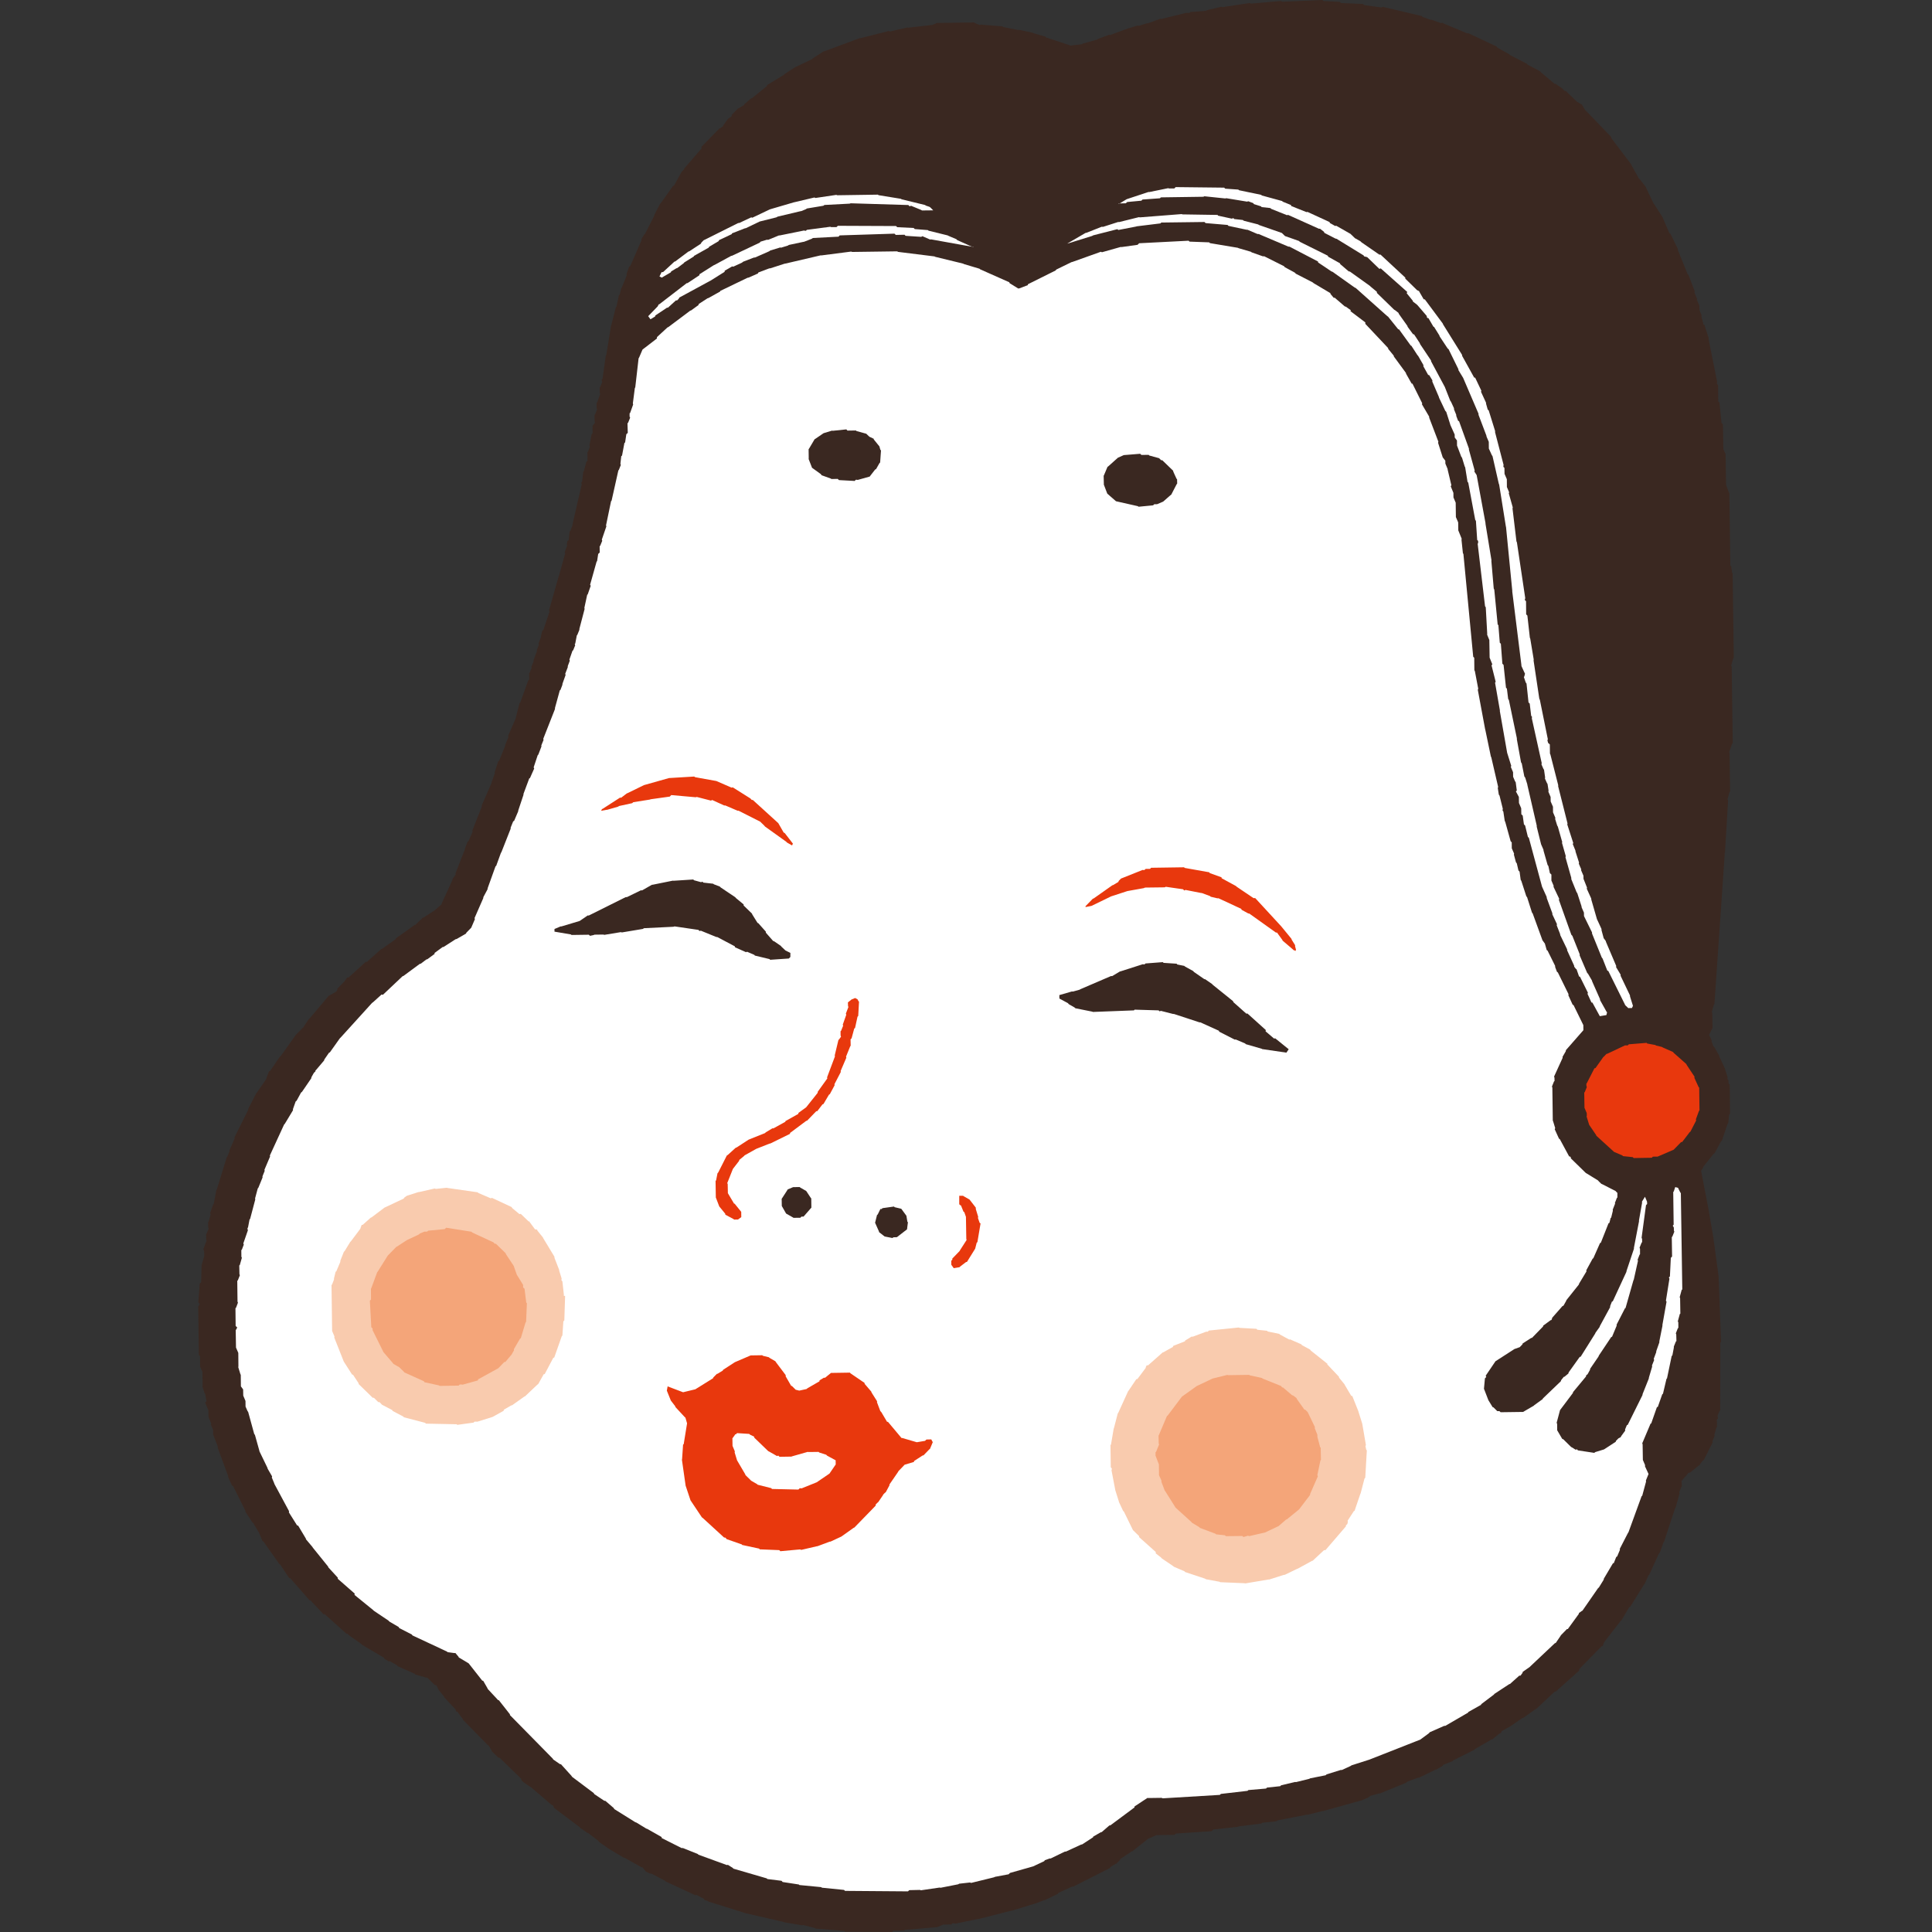 <?xml version="1.0" encoding="utf-8"?>
<!-- Generator: Adobe Illustrator 27.6.1, SVG Export Plug-In . SVG Version: 6.00 Build 0)  -->
<svg version="1.1" id="レイヤー_1" xmlns="http://www.w3.org/2000/svg" xmlns:xlink="http://www.w3.org/1999/xlink" x="0px"
	 y="0px" viewBox="0 0 32 32" style="enable-background:new 0 0 32 32;" xml:space="preserve">
<rect x="0" y="0" width="32" height="32" fill="#333333" stroke="none"/>
<style type="text/css">
	.st0{fill:#3A2821;}
	.st1{fill:#E8380D;}
	.st2{fill:#FFFFFF;}
	.st3{fill:#F9CBAE;}
	.st4{fill:#F4A579;}
</style>
<g>
	<path class="st0" d="M28.674,9.381l0.015,0.108l0.009,0.01l0.019,1.397l-0.01,0.008l-0.033,0.12l0.008,0.017l0.018,1.27
		l-0.01,0.004l-0.05,0.143l0.007,0.017l0.009,0.635l-0.009,0.008l-0.034,0.12l0.01,0.018l-0.052,0.865l-0.006,0.006l0.002,0.018
		l-0.171,2.488l-0.009,0.007l-0.034,0.12l0.007,0.018l0.005,0.253l-0.009,0.011l-0.049,0.099l0.011,0.019l0.032,0.072l-0.002,0.017
		l0.03,0.08l0.014,0.01l0.083,0.144l0.003,0.018l0.093,0.199l0.004,0.017l0.04,0.127l-0.003,0.018v0.013l0.018,0.018l0.001,0.054
		l0.019,0.019l0.005,0.48l-0.015,0.016l-0.015,0.144l-0.013,0.012l-0.093,0.279l-0.011,0.003L28.4,19.1l-0.015,0.009l-0.17,0.211
		l-0.005,0.018l-0.035,0.055l0.004,0.018l0.122,0.633l0.003,0.018l0.077,0.452l0.002,0.018l0.082,0.606l0.041,1.088l-0.012,0.012
		l-0.002,1.123L28.48,23.37l-0.033,0.083l0.007,0.019v0.022l-0.018,0.019l0.003,0.123l-0.01,0.007l-0.034,0.12L28.4,23.78
		l-0.037,0.092l0.005,0.018l-0.148,0.292l-0.017,0.009l-0.06,0.083l-0.011,0.003l-0.132,0.108l-0.012,0.009l0,0l-0.018-0.002
		l-0.12,0.14l0.004,0.019l0.002,0.073l-0.01,0.007l-0.033,0.084l0.007,0.018l-0.066,0.236l-0.01,0.014l-0.182,0.553l-0.01,0.012
		l-0.061,0.171l-0.011,0.005l-0.164,0.36l-0.012,0.007l-0.06,0.139l-0.011,0.011l-0.232,0.373l-0.015,0.004l-0.127,0.216
		l-0.015,0.012l-0.276,0.356l-0.006,0.017l-0.018,0.047l-0.017,0.001l-0.371,0.38l0.001,0.023l-0.38,0.34l-0.006,0.009l0,0
		l-0.018-0.003l-0.308,0.289l-0.014,0.005l-0.208,0.149l-0.005-0.006L25.007,28.6l-0.011,0.004l-0.125,0.07l-0.001,0.015
		l-0.023,0.022l-0.013,0.003l-0.11,0.09l-0.016,0.005l-0.281,0.162l-0.006,0.01l-0.354,0.177l-0.008,0.012L23.9,29.233l-0.001,0.012
		l-0.11,0.065l-0.017,0.003l-0.27,0.132l-0.018-0.001l-0.181,0.069l-0.017,0.017l-0.433,0.176l-0.017,0L22.7,29.744l-0.047,0.033
		l-0.017,0.007l-0.09,0.038l-0.018,0.004l-0.615,0.171l-0.017,0.002l-0.235,0.058h-0.018l-0.486,0.095l-0.014,0.014l-0.238,0.024
		l-0.012,0.013L20.52,30.25l-0.018,0.008l-0.405,0.044l-0.028,0.028l-0.592,0.039l-0.022,0.022l-0.3,0.004l-0.151,0.066l-0.007,0.01
		l-0.242,0.193h-0.01l-0.193,0.13l-0.002,0.013l-0.059,0.061l-0.013,0.003l-0.087,0.053l-0.004,0.015l-0.612,0.31l-0.018-0.001
		l-0.227,0.104l-0.007,0.015l-0.217,0.105l-0.017,0.003l-0.145,0.055l-0.018,0.004l-0.36,0.111l-0.019,0.002l-0.524,0.134
		l-0.018,0.002l-0.379,0.078l-0.02-0.005l-0.031,0l-0.017,0.019l-0.135,0.002l-0.097,0.042l-0.515,0.044H14.99l-0.013,0.014
		l-0.181,0.002L14.776,32l-0.782-0.005l-0.008-0.013l-0.483-0.039l-0.003-0.008l-0.197-0.051l-0.018,0.005l-0.291-0.049
		l-0.017-0.007l-0.639-0.147l-0.017-0.007l-0.584-0.182l-0.01-0.01l-0.063-0.02l-0.003-0.015l-0.125-0.067l-0.018,0.006
		l-0.493-0.228l-0.007-0.01l-0.23-0.121l-0.018,0.001l-0.073-0.033l-0.002-0.005l-0.052-0.065l-0.02-0.003l-0.274-0.155
		l-0.017-0.002l-0.257-0.154l-0.015-0.012l-0.131-0.09l-0.014-0.017L9.89,30.473l-0.018-0.012l-0.128-0.099l-0.017-0.005
		L9.615,30.28l-0.013-0.016l-0.428-0.322L9.17,29.924l-0.015-0.027l-0.015,0.001l-0.01-0.009l-0.34-0.291l-0.018-0.009l-0.109-0.076
		l-0.015-0.017l-0.013-0.012v-0.02l-0.362-0.352h-0.02l-0.105-0.103l-0.004-0.013l-0.052-0.087l-0.012-0.004l-0.41-0.418
		l-0.004-0.012l-0.09-0.124l-0.014-0.001l-0.013-0.013v-0.02l-0.194-0.207l-0.002-0.012l-0.09-0.111l-0.005-0.015l-0.033-0.062
		H7.201l-0.123-0.122l-0.018-0.001l-0.183-0.052l-0.005-0.011l-0.286-0.126l-0.01-0.016l-0.122-0.07l-0.005,0.01l-0.083-0.047
		l-0.005-0.017l-0.362-0.213l-0.015-0.017L5.78,27.085l-0.015-0.016l-0.009-0.01L5.739,27.06l-0.363-0.326l-0.018,0.005l0,0
		l-0.007-0.01l-0.213-0.226l-0.019,0.002l0,0v-0.009l-0.313-0.357l-0.016-0.001l-0.151-0.228l-0.014-0.007l-0.263-0.373
		l-0.014-0.004l-0.062-0.15l-0.011-0.013l-0.082-0.141L4.183,25.22l-0.118-0.181l-0.001-0.017l-0.204-0.409l-0.016-0.005
		l-0.066-0.145v-0.017l-0.173-0.47l0.002-0.018l-0.077-0.198v-0.018v-0.057l-0.037-0.088l0.006-0.017l-0.045-0.11l-0.002-0.111
		l-0.054-0.128l0.022-0.022L3.399,23.09l-0.012-0.018l-0.034-0.108l0.003-0.019l-0.003-0.222l-0.038-0.086l-0.002-0.176
		l-0.019-0.018L3.283,21.64l0.009-0.012l0.015-0.032l-0.022-0.023l0.023-0.313l0.016-0.014l0.008-0.01l0.007-0.28l0.044-0.152
		l-0.002-0.085l-0.014-0.026l0.055-0.145l-0.007-0.017l-0.001-0.091l0.008-0.008l0.034-0.083l-0.008-0.018l-0.001-0.091l0.009-0.007
		l0.034-0.12L3.48,20.095l0.051-0.146l0.01-0.01l0.042-0.227l0.009-0.013l0.164-0.533l0.01-0.008l0.033-0.084v-0.017l0.088-0.201
		l-0.003-0.018l0.228-0.457l0.001-0.018l0.132-0.256l0.014-0.015l0.153-0.223l0.003-0.018l0.042-0.109l0.016-0.002l0.161-0.236
		l0.017-0.014l0.251-0.352l0.015-0.014l0.113-0.115L5.04,16.99l0.074-0.11l0.017-0.014l0.313-0.372l0.009-0.003l0.122-0.071
		l0.003-0.014l0.008-0.009v-0.019l0.12-0.124l0.012-0.018l0.033-0.046l0.003,0l0.019,0.001l0.285-0.26h0.001l0.018,0.001
		l0.238-0.213l0.013-0.003l0.231-0.164l-0.005-0.008l0.313-0.223l0.012-0.001L7,15.202l0.015-0.004l0.194-0.126l0.003-0.005
		l0.101-0.087l0.004-0.019l0.176-0.383l0.001-0.018l0.053-0.073l-0.004-0.018L7.7,14.068l0.003-0.018l0.043-0.11l0.013-0.006
		l0.069-0.158l-0.005-0.018l0.158-0.4l-0.002-0.018l0.161-0.366l0.003-0.019l0.052-0.145l-0.002-0.018l0.059-0.182l0.015-0.009
		l0.1-0.247l0.001-0.018l0.054-0.128l-0.007-0.018l0.127-0.292l0.003-0.018l0.061-0.237l0.01-0.003l0.132-0.367l0.017-0.017
		L8.764,11.15l0.009-0.008l0.034-0.085L8.8,11.051l0.04-0.101l-0.002-0.018l0.055-0.146l-0.001-0.019l0.035-0.091L8.92,10.658
		l0.041-0.109v-0.018l0.023-0.091l0.015-0.002l0.103-0.309l-0.009-0.018l0.16-0.564l0.006-0.013l0.103-0.37L9.352,9.147l0.042-0.11
		L9.388,9.019l0.009-0.054l0.017-0.014L9.42,8.944l0.015-0.142l0.012-0.009L9.48,8.71l0.001-0.018l0.155-0.674L9.627,7.999V7.995
		L9.641,7.98L9.66,7.818l0.01-0.013L9.712,7.65l0.019-0.019L9.73,7.49l0.009-0.008l0.032-0.084L9.763,7.381l0.036-0.188l0.016-0.016
		L9.814,7.054l0.008-0.009l0.034-0.046L9.849,6.981L9.847,6.872l0.009-0.007L9.89,6.78L9.882,6.763V6.672L9.89,6.668l0.051-0.142
		L9.934,6.508l-0.001-0.09l0.008-0.008l0.034-0.083L9.968,6.308L9.967,6.285L9.98,6.272l0.054-0.382l0.008-0.009l0.078-0.482
		l0.005-0.013L10.2,5.089l0.012-0.013l0.039-0.187l0.013-0.01l0.024-0.099l0.01-0.015l0.083-0.204l-0.005-0.018l0.045-0.128
		l0.017-0.005l0.188-0.432V3.958l0.043-0.073l0.015-0.012l0.152-0.299l0.003-0.017l0.095-0.183l0.015-0.015l0.198-0.278l0.017-0.007
		l0.127-0.23l0.015-0.014l0.026-0.027V2.787l0.009-0.005l0.281-0.325l-0.005-0.018V2.434l0.3-0.308l0.015-0.003l0.044-0.033
		l0.006-0.018l0.08-0.11l0.011-0.003l0.046-0.034L12.12,1.906V1.902l0.103-0.106l0.014-0.004l0.087-0.052l0.003-0.012l0.113-0.099
		l0.013-0.001l0.25-0.203l0.002-0.016l0.28-0.17l0.008-0.011l0.181-0.118l0.017-0.007l0.26-0.123l0.01-0.012l0.181-0.118
		l0.016-0.002l0.578-0.215l0.017-0.001l0.47-0.119l0.018,0.009l0.289-0.067l0.019,0.003l0.394-0.045L15.52,0.38l0.617-0.008
		l0.007,0.009l0.083,0.033l0.02-0.006l0.363,0.029l0.003,0.01l0.251,0.05l0.018-0.002L17.1,0.541l0.015,0.008l0.203,0.059
		l0.005,0.011l0.414,0.137l0.017-0.004l0.164-0.019l0.017-0.011l0.236-0.066l0.017-0.012l0.181-0.067l0.019,0.003l0.306-0.113
		l0.018-0.004l0.127-0.039l0.017,0.002h0.019l0.017-0.008l0.109-0.033l0.017,0l0.199-0.074l0.018,0.003l0.416-0.102l0.018,0.002
		l0.032,0l0.014-0.015l0.262-0.02l0.018-0.012l0.235-0.055l0.019,0.006l0.451-0.068L20.72,0.06l0.499-0.044l0.015,0.013L21.902,0
		l0.018,0.017l0.271,0.014l0.02,0.019l0.366,0.016l0.018,0.018l0.286,0.04l0.019-0.011l0.655,0.154l0.003,0.012l0.144,0.051
		l0.006-0.004l0.157,0.056l0.017-0.005l0.42,0.176l0.018-0.003l0.474,0.223l0.005,0.015l0.198,0.11l0.013,0.014l0.279,0.143
		l0.013,0.016l0.206,0.109l0.013,0.016l0.227,0.192l0.017,0l0.11,0.076l0.015,0.017l0.027,0.026h0.018l0.18,0.174l0.017,0.011
		l0.074,0.045l0.004,0.01l0.052,0.087l0.009,0.003l0.415,0.431l0.001,0.018l0.332,0.438l0.003,0.011l0.126,0.227l0.013,0.007
		l0.099,0.129l0.005,0.014l0.126,0.264l0.008,0.006l0.14,0.219l0.005,0.015l0.108,0.25l0.014,0.002l0.123,0.252L27.79,4.14
		l0.161,0.397l0.016,0.017l0.103,0.272l-0.005,0.018l0.044,0.108L28.107,4.97l0.04,0.092l0.002,0.074l0.035,0.087L28.18,5.242
		l0.036,0.134l0.016,0.01l0.07,0.216L28.3,5.621l0.141,0.705l-0.004,0.018v0.014l0.02,0.019l0.003,0.272l0.02,0.02l0.033,0.336
		l0.024,0.023l0.007,0.408l0.037,0.087l0.008,0.507l0.006,0.018l0.049,0.127v0.019l0.016,1.174L28.674,9.381z"/>
	<path class="st0" d="M28.102,19.057l-0.025,0.007l0.002-0.014l0.051-0.088l0.012-0.004l0.104-0.143l0.089-0.223l-0.004-0.017
		l0.014-0.11l0.011-0.018l0.03-0.074l-0.005-0.362L28.371,18l-0.056-0.138l0.012-0.005l-0.047-0.116l0.003-0.018l-0.088-0.153
		l-0.006,0.004l-0.08-0.138l-0.016-0.013l-0.115-0.111l-0.014-0.005l-0.22-0.137l-0.017-0.011l-0.255-0.086l-0.018,0.001h-0.032
		L27.4,17.054l-0.443,0.006l-0.016,0.015l-0.162,0.022l-0.016,0.011l-0.271,0.134l-0.014,0.015l-0.009,0.01h-0.014l-0.007,0.009
		l-0.136,0.124l-0.002,0.005l-0.087,0.114l-0.007,0.015l-0.162,0.346l0.001,0.032l-0.018,0.018l0.002,0.055l-0.019,0.018
		l0.007,0.459l0.009,0.006l0.05,0.211l0.007,0.012l0.152,0.276l0.016,0.014l0.071,0.093l0.002,0.009h0.015l0.14,0.136l0.292,0.148
		l0.044-0.001l0.017,0.018l0.072-0.001l0.018,0.018l0.55-0.008l0.012-0.009l0.223-0.064l0.012-0.013l0.24-0.132l0.014-0.016
		l0.103-0.083l-0.109,0.177l-0.015,0.233l0.009,0.018l0.089,0.434l0.01,0.018l0.055,0.289l-0.005,0.019l0.001,0.032l0.012,0.012
		l0.058,0.608v0.018l0.051,1.015l-0.008,0.019l0.018,1.396l-0.008,0.008l-0.034,0.083l0.008,0.018l0.001,0.109l-0.009,0.003
		l-0.094,0.271l-0.135,0.201l-0.018,0.005l-0.298,0.289l0.003,0.018l-0.057,0.164v0.018l-0.047,0.219l-0.008,0.015l-0.078,0.258
		l-0.01,0.007l-0.034,0.083l0.002,0.018l-0.026,0.11L27.4,25.268l-0.08,0.223l-0.007-0.007l-0.078,0.218l-0.011,0.002l-0.067,0.126
		l0.003,0.019l-0.121,0.201l-0.004,0.018l-0.043,0.109l-0.015,0.007l-0.311,0.469l-0.005,0.019l-0.076,0.11l-0.016,0.014
		l-0.009,0.01v0.015l-0.268,0.31v0.023l-0.516,0.511l-0.01,0.018l-0.024,0.036l-0.013,0.003l-0.124,0.09l-0.001,0.017l-0.242,0.204
		l-0.009,0.002l-0.268,0.201l-0.002,0.008l-0.11,0.084l-0.015,0.001l-0.42,0.278l-0.012,0.003l-0.16,0.09l-0.002,0.014l-0.058,0.06
		l-0.014,0.002l-0.155,0.06l-0.204,0.127l-0.019,0.001l-0.36,0.169l-0.017,0.004l-0.154,0.067l-0.008,0.012l-0.035,0.027
		l-0.018,0.002l-0.289,0.132l-0.018,0.003l-0.182,0.069l-0.017,0.014l-0.233,0.066l-0.02,0.011l-0.27,0.09L22.27,29.63l-0.398,0.105
		l-0.017,0.014l-0.131,0.049l-0.683,0.137l-0.019,0.003l-0.009,0.01l-0.225,0.024l-0.02,0.01l-0.542,0.078l-0.018-0.003
		l-0.381,0.046l-0.018-0.005h-0.014l-0.011,0.012l-0.736,0.044l-0.017,0.011l-0.178,0.083l-0.103,0.092l-0.004,0.019l-0.009,0.017
		l-0.012,0.003l-0.311,0.22L18.402,30.6l-0.27,0.181l-0.017,0.005l-0.164,0.106l-0.015,0.007l-0.271,0.131l-0.019,0.004
		l-0.323,0.141l-0.02,0.012l-0.341,0.128l-0.019-0.007l-0.216,0.1l-0.017,0.004l-0.597,0.154h-0.017l-0.38,0.078l-0.017-0.002
		l-0.507,0.065l-0.02-0.005l-0.578,0.051l-0.02-0.005l-0.623-0.015l-0.012-0.011h-0.019l-0.434-0.034l-0.017-0.01l-0.53-0.095
		l-0.013-0.007l-0.204-0.043l-0.017-0.007l-0.367-0.097l-0.008-0.007l-0.047-0.034l-0.018,0l-0.546-0.181l-0.005-0.012l-0.159-0.067
		l-0.017,0.003l-0.402-0.2l-0.01-0.018l-0.374-0.204l-0.018-0.004l-0.073-0.041l-0.017-0.017l-0.33-0.18l-0.01-0.015l-0.228-0.172
		l-0.019-0.003l-0.476-0.343L9.571,29.92l-0.034-0.045l-0.018-0.008l-0.294-0.224l-0.017,0.001H9.203l-0.161-0.156l-0.018-0.012
		L8.97,29.431L8.962,29.42l-0.015-0.028H8.932l-0.006-0.008l-0.453-0.409l-0.008-0.003l0,0l0.002-0.018l-0.518-0.533v-0.019
		L7.8,28.24v-0.015l-0.156-0.152l-0.003-0.014L7.515,27.88l-0.015-0.001l-0.032-0.032v-0.018L7.232,27.6l-0.376-0.149l-0.007-0.017
		L6.58,27.284l-0.017-0.003l-0.22-0.112l-0.015-0.018l-0.317-0.199l-0.034-0.056l-0.018-0.008L5.849,26.81l-0.015-0.015
		l-0.009-0.009l-0.014,0.001l-0.009-0.01l-0.368-0.312v-0.023l-0.34-0.33l-0.003-0.014l-0.167-0.21l0.002-0.005l-0.164-0.206
		l-0.002-0.01l-0.147-0.204l-0.005-0.012l-0.106-0.164l-0.004-0.016l-0.108-0.193l-0.016-0.004l-0.082-0.127l0.001-0.019
		l-0.28-0.523l0.003-0.018l-0.083-0.198l-0.002-0.018l-0.056-0.145l0.005-0.017l-0.057-0.094l-0.138-0.502l0.003-0.018l-0.084-0.416
		L3.61,22.96v-0.013l-0.019-0.018L3.588,22.76l-0.005-0.017l-0.054-0.181l0.003-0.018l-0.017-1.197l0.009-0.004l0.05-0.197
		l-0.01-0.018L3.7,20.22l0.007-0.01l0.092-0.391l0.012-0.01l0.024-0.099l0.011-0.016l0.114-0.385l0.007-0.012l0.043-0.151
		l0.01-0.011l0.021-0.062l0.016-0.008l0.032-0.047l-0.005-0.017l0.191-0.421l0.01-0.012l0.05-0.079l0.001-0.018l0.071-0.11
		l-0.003-0.018l0.076-0.146l0.017-0.014l0.117-0.17l0.002-0.019l0.122-0.201v-0.018l0,0l0.008-0.008l0.171-0.212l0.005-0.018
		l0.157-0.202l-0.003-0.018v-0.005l0.12-0.124l0.011-0.018l0.076-0.11l0.016-0.006l0.227-0.251L5.52,16.783v-0.004l0.159-0.143
		l0.013-0.003l0.044-0.034l0.008-0.018l0.051-0.064l0.015-0.001l0.44-0.414l0.015-0.003l0.204-0.163l0.011-0.003l0.178-0.128
		l0.002-0.012l0.129-0.116l0.015-0.005l0.2-0.143l0.017-0.003l0.201-0.145l0.015-0.003l0.123-0.09l0.003-0.013l0.135-0.14
		l0.181-0.359v-0.019l0.089-0.2v-0.019l0.052-0.091v-0.018l0.073-0.164l-0.005-0.018l0.122-0.311v-0.018l0.072-0.127l0.002-0.019
		l0.148-0.419l0.012-0.013l0.152-0.353L8.389,12.97l0.058-0.164l-0.003-0.02l0.176-0.419V12.35l0.11-0.306l0.062-0.186l0.027-0.091
		l0.016-0.009l0.032-0.047l-0.007-0.018l0,0l0.085-0.302l0.041-0.135l0.155-0.474l-0.003-0.018l0,0l0.01-0.01l0.025-0.136
		l0.009-0.012l0.093-0.28l0.011-0.015l0.069-0.241l-0.001-0.018l0.08-0.297l0.017-0.017L9.45,9.617l0.008-0.004l0.051-0.088
		l0.002-0.018l0.153-0.583V8.907l0.083-0.335l0.012-0.013l0.028-0.146l0.066-0.29l0.027-0.145L9.889,7.88l0.034-0.084l-0.01-0.018
		l0.034-0.182l0.094-0.382l-0.001-0.018l0.186-1.037l0.003-0.007l0.033-0.084L10.254,6.05l-0.002-0.108l0.008-0.008l0.034-0.083
		l-0.008-0.019l-0.001-0.09l0.009-0.012l0.05-0.134l-0.007-0.018l-0.001-0.109l0.009-0.007l0.033-0.083l-0.007-0.018L10.37,5.322
		l0.01-0.007l0.032-0.083V5.213l0.026-0.109l0.011-0.013l0.181-0.553l0.012-0.013l0.117-0.225l0.003-0.017l0.124-0.275l-0.005-0.018
		l0.294-0.53l0.014-0.014l0.281-0.389V3.039l0.042-0.073l0.016-0.006l0.162-0.214l0.017-0.007l0.207-0.231L11.91,2.489V2.485
		l0.233-0.218v-0.02l0.181-0.163l-0.002-0.018V2.063l0.149-0.135l0.016,0l0.099-0.101L12.6,1.824l0.23-0.165l0.002-0.013
		l0.041-0.041l0.013-0.003l0.196-0.109l0.001-0.017l0.237-0.167l0.015-0.007l0.45-0.226l0.019,0.001l0.271-0.106l0.018-0.016
		l0.08-0.048l0.051-0.001l0.122-0.056l0.018,0.005l0.488-0.125l0.018,0.01l0.289-0.068l0.02,0.004l0.507-0.05l0.018,0.01
		l0.334-0.023l0.012,0.012l0.311,0.015l0.016,0.016l0.201,0.015l0.019,0.02l0.325,0.05l0.017,0.01l0.419,0.127l0.003,0.013
		l0.125,0.068l0.019,0.002l0.2,0.051l0.018-0.009l0.182-0.002l0.018-0.006l0.317-0.088l0.116-0.07l0.018-0.005l0.577-0.191
		l0.018,0.003l0.398-0.102l0.019,0.002l0.415-0.098l0.019,0.007l0.181-0.022l0.018-0.009l0.217-0.043l0.017-0.014l0.073-0.031
		l0.018,0.006l0.489-0.074l0.018,0.006l0.383-0.026l0.021,0.02l0.172-0.002l0.017-0.019l0.554-0.007l0.021,0.02l0.411,0.032
		l0.01,0.006l0.103,0.025l0.023,0.022l0.337,0.029l0.012,0.008l0.534,0.13l0.012,0.009l0.188,0.039l0.005,0.012l0.142,0.051
		l0.017-0.007l0.293,0.129l0.017,0l0.111,0.043l0.012,0.013l0.079,0.049l0.018-0.002l0.475,0.236l0.013,0.017l0.316,0.16
		l0.003,0.017l0.143,0.099l0.018,0.004l0.22,0.148l0.006,0.016l0.177,0.108l0.012,0.016l0.191,0.167l0.002,0.012l0.053,0.064
		l0.018-0.001h0.005l0.109,0.125h0.019l0.291,0.322l0.003,0.009l0.293,0.351l0.003,0.008l0.108,0.177l0.013,0.003l0.153,0.249
		l0.015,0.003l0.083,0.144l-0.002,0.018l0.129,0.229L27.22,3.54l0.125,0.225l0.004,0.018l0.066,0.155l0.015,0.007l0.161,0.324
		l-0.005,0.018l0.057,0.15l0.037,0.051l0.115,0.286L27.8,4.793l0.125,0.379l0.012,0.019l0.035,0.108l-0.004,0.018v0.04l0.038,0.086
		l-0.005,0.018l0.063,0.162v0.019v0.039l0.036,0.088l0.004,0.13l0.036,0.087l0.002,0.131l0.036,0.085l-0.002,0.019l0.02,0.144
		l0.011,0.018l0.034,0.109L28.236,6.51l0.021,0.3l0.021,0.019l0.024,0.363l0.017,0.017l0.031,0.53l0.013,0.013l0.032,0.64
		l0.009,0.008l0.076,1.71l-0.022,2.141l-0.012,0.012l-0.035,0.649l0.011,0.017l-0.033,0.618l-0.007,0.005l-0.076,0.921l0.002,0.018
		l-0.14,1.78l0.007,0.017l0.004,0.292l-0.007,0.011l-0.051,0.133l0.008,0.018l0.004,0.291l-0.009,0.008l-0.034,0.083l0.008,0.017
		v0.059l0.037,0.087l0.002,0.068l0.261,0.532l0.001,0.025l0.017,0.018l0.002,0.072l0.018,0.018l0.006,0.368l-0.009,0.01
		l-0.027,0.135l-0.008,0.004l-0.078,0.218l-0.169,0.254l-0.018,0.014L28.102,19.057z"/>
	<path class="st0" d="M28.086,19.05v0.005l-0.123,0.126l-0.29,0.157l-0.245,0.06l-0.018-0.004l-0.472,0.007l-0.013-0.009
		l-0.187-0.039l-0.013-0.014l-0.242-0.125l-0.014-0.015l-0.119-0.116h-0.015l-0.004-0.009l-0.106-0.146l-0.008-0.016l-0.132-0.241
		l-0.061-0.264l0.002-0.019l-0.005-0.381l0.008-0.009l0.041-0.173l0.011-0.012l0.177-0.353l0.018-0.008l0.066-0.093l0.02,0
		l0.132-0.119l0.015-0.007l0.272-0.133l0.047-0.001l0.017-0.019l0.091-0.001l0.019-0.018l0.44-0.006l0.009,0.009l0.136,0.026
		l0.012,0.009l0.174,0.061l0.271,0.171l0.014,0.016l0.115,0.112l0.004,0.014l0.089,0.156l0.016,0.005l0.049,0.108l-0.001,0.018
		l0.038,0.09l-0.005,0.019l0.063,0.162v0.019l0.005,0.345l-0.009,0.002l-0.05,0.143l0.007,0.018l0.001,0.054l-0.01,0.014
		l-0.107,0.241l-0.015,0.013l-0.024,0.023l-0.011,0.019l-0.085,0.109L28.086,19.05z"/>
	<path class="st1" d="M28.064,17.852l0.071,0.155l0.009,0.007l0.005,0.38l-0.008,0.004l-0.052,0.142l0.005,0.018l-0.094,0.183
		l-0.017,0.015l-0.004,0.005l-0.012,0.017l-0.106,0.138h-0.016l-0.124,0.127l-0.265,0.114l-0.08,0.001l-0.017,0.018l-0.3,0.005
		l-0.015-0.015l-0.164-0.017l-0.006-0.01l-0.14-0.06l-0.293-0.267l-0.004-0.012l-0.115-0.169l-0.043-0.138l0.004-0.018l-0.002-0.04
		l-0.037-0.087l-0.004-0.252l0.009-0.008l0.034-0.083l-0.007-0.018l-0.001-0.037l0.009-0.012l0.125-0.244l0.017-0.003l0.128-0.181
		l0.015-0.013l0.039-0.041l0.015-0.003l0.292-0.138l0.046,0l0.017-0.018l0.295-0.024l0.01,0.011l0.136,0.025l0.009,0.008l0.1,0.024
		l0.016,0.01l0.166,0.073l0.013,0.016l0.208,0.184l0.005,0.013l0.131,0.197L28.064,17.852z"/>
	<path class="st2" d="M27.8,19.689l0.031,0.062l0.009,0.01l0.024,1.596l-0.01,0.007l-0.033,0.121l0.007,0.018l0.004,0.254
		l-0.009,0.007l-0.033,0.121l0.008,0.018l0.001,0.091L27.79,22l-0.033,0.084l0.007,0.018l0.003,0.11l-0.009,0.007l-0.034,0.084
		v0.019L27.7,22.448l-0.012,0.013l-0.077,0.369l-0.009,0.009l-0.058,0.246l-0.012,0.009l-0.074,0.21l-0.014,0.002l-0.095,0.271
		l-0.01,0.002l-0.138,0.326l0.006,0.019l0.004,0.257l0.037,0.087l-0.002,0.018l0.059,0.128l-0.044,0.108l0.003,0.017l-0.064,0.237
		l-0.009,0.003l-0.218,0.599l-0.009,0.013l-0.135,0.262l0.002,0.018l-0.046,0.109l-0.015,0.008l-0.041,0.103l-0.013,0.001
		l-0.151,0.255l-0.003,0.018l-0.079,0.128l-0.015,0.013l-0.258,0.372l-0.01,0.004l-0.047,0.034l-0.004,0.017l-0.181,0.249h-0.014
		l-0.099,0.101l-0.011,0.018l-0.075,0.11l-0.017,0.007l-0.422,0.398l-0.007,0.004l-0.102,0.071l-0.003,0.017l-0.034,0.046l-0.02,0
		l-0.154,0.138l-0.011,0.002l-0.25,0.164l-0.002,0.007l-0.213,0.161l-0.003,0.011l-0.211,0.119l-0.003,0.01l-0.379,0.22h-0.018
		l-0.238,0.105l-0.015,0.017l-0.142,0.105l-0.849,0.334l-0.017,0.005l-0.272,0.087l-0.018,0.012l-0.144,0.066l-0.017-0.001
		l-0.235,0.073l-0.017,0.015l-0.253,0.05l-0.018,0.009l-0.218,0.054l-0.017-0.002l-0.23,0.055l-0.016,0.015l-0.218,0.023
		l-0.017,0.016l-0.292,0.025l-0.014,0.013l-0.442,0.051l-0.016,0.016l-0.947,0.057l-0.018-0.008l-0.217,0.003l-0.019-0.001
		l-0.212,0.14l-0.002,0.017l-0.398,0.296l-0.017,0.002l-0.127,0.11l-0.016,0.003l-0.125,0.072l-0.002,0.011l-0.181,0.118
		l-0.017,0.003l-0.252,0.116h-0.017l-0.235,0.114h-0.018l-0.079,0.029l-0.011,0.016l-0.183,0.086l-0.384,0.109l-0.022,0.022
		l-0.225,0.042l-0.017,0.008l-0.379,0.093l-0.019-0.007L15.887,31.2l-0.017,0.01l-0.289,0.057l-0.019-0.003l-0.308,0.045
		l-0.018-0.006l-0.176,0.004l-0.021,0.02l-1.043-0.008l-0.016-0.016l-0.368-0.037l-0.009-0.009l-0.363-0.035l-0.009-0.009
		l-0.268-0.041l-0.018-0.02l-0.233-0.029l-0.015-0.012l-0.549-0.16l-0.012-0.013l-0.079-0.05l-0.019,0.003l-0.474-0.173
		l-0.002-0.008l-0.252-0.101L11.29,30.61l-0.33-0.166l-0.002-0.017l-0.236-0.134l-0.018-0.006l-0.164-0.1l-0.018-0.006l-0.349-0.218
		l-0.006-0.015l-0.14-0.12l-0.019-0.002l-0.164-0.11l-0.011-0.018L9.476,29.43l-0.012-0.018l-0.172-0.19l-0.018-0.003l-0.11-0.076
		l-0.01-0.016l-0.707-0.719l-0.002-0.015L8.262,28.16l-0.011,0l-0.173-0.186l-0.004-0.012l-0.071-0.123l-0.015-0.002l-0.225-0.286
		l-0.003-0.002l-0.162-0.097l-0.002-0.009l-0.053-0.064L7.526,27.38l-0.11-0.014l-0.013-0.011l-0.571-0.267L6.82,27.072
		l-0.207-0.106l-0.01-0.018l-0.154-0.09l-0.015-0.016l-0.241-0.162l-0.017-0.016l-0.304-0.247v-0.004l0.003-0.018L5.595,26.15
		l-0.001-0.02l-0.156-0.17l-0.003-0.012l-0.255-0.316l-0.003-0.007l-0.108-0.128l-0.004-0.015l-0.127-0.213l-0.017-0.003
		l-0.136-0.216l0.003-0.019l-0.242-0.45L4.54,24.563l-0.038-0.091l0.005-0.018l-0.073-0.126L4.429,24.31l-0.131-0.27l-0.004-0.018
		l-0.071-0.254L4.21,23.749l-0.099-0.361l-0.012-0.018l-0.032-0.073l-0.001-0.093l-0.037-0.088l-0.002-0.103l-0.037-0.05
		l-0.002-0.19L3.98,22.755l-0.033-0.108l0.002-0.019l-0.002-0.22L3.909,22.32l-0.005-0.289l0.009-0.012l0.016-0.032l-0.026-0.025
		L3.9,21.668l0.009-0.007l0.032-0.084l-0.007-0.019L3.93,21.214l0.009-0.007l0.034-0.085l-0.007-0.018L3.963,20.96l0.009-0.007
		l0.034-0.12l-0.008-0.018l-0.001-0.11l0.009-0.007l0.032-0.084L4.03,20.596l0.076-0.219L4.1,20.359V20.34l0.008-0.01l0.026-0.135
		l0.008-0.003l0.086-0.325l-0.003-0.018l0.044-0.164l0.011-0.014l0.069-0.169l-0.002-0.017l0.037-0.092L4.38,19.375l0.093-0.219
		L4.47,19.138l0.235-0.511l0.014-0.016l0.134-0.222l-0.001-0.018l0.045-0.127l0.016-0.013l0.073-0.134l0.017-0.014l0.153-0.224
		l0.002-0.017L5.2,17.768l0.017-0.015l0.008-0.009v-0.014l0.009-0.007l0.134-0.158l0.005-0.018l0.076-0.11l0.015-0.007l0.164-0.231
		l0.015-0.015l0.519-0.572l0.018-0.013l0.139-0.126h0.005l0.018,0.004l0.326-0.308l0.014-0.004l0.271-0.2l0.016-0.003l0.094-0.071
		l0.015-0.003l0.125-0.092l-0.01-0.008l0.138-0.102l0.015-0.001l0.201-0.129l0.016-0.003l0.156-0.09l0.005-0.014l0.081-0.083
		l0.061-0.142l-0.006-0.018l0.144-0.329l0.002-0.018l0.069-0.129l0.002-0.018l0.131-0.365l0.01-0.004l0.078-0.215l0.01-0.016
		l0.152-0.386v-0.018L8.5,13.604l0.015-0.007l0.067-0.157l0.003-0.019l0.085-0.255l0.001-0.018l0.095-0.255l0.012-0.006l0.07-0.158
		L8.839,12.71l0.067-0.201l0.011-0.012l0.051-0.133l-0.002-0.018l0.037-0.091l-0.005-0.018l0.194-0.493v-0.018l0.08-0.291
		l0.011-0.008l0.032-0.084l0.001-0.017l0.052-0.146L9.362,11.16l0.042-0.109v-0.018l0.034-0.091l-0.007-0.017l0.051-0.146
		l0.011-0.008l0.034-0.083l-0.008-0.018l0,0l0.009-0.011l0.026-0.135l0.008-0.008l0.034-0.083l0.001-0.019l0.086-0.328l-0.004-0.018
		l0.047-0.218l0.008-0.004l0.05-0.143l-0.01-0.018l0.107-0.381L9.89,9.293l0.018-0.118l0.015-0.014l0.01-0.009L9.932,9.048
		L9.941,9.04l0.034-0.083L9.968,8.938l0.075-0.219l-0.005-0.018l0.083-0.399l0.009-0.01l0.112-0.501l0.008-0.007l0.033-0.083
		l-0.007-0.018l0.014-0.127l0.013-0.01l0.039-0.208l0.012-0.01l0.02-0.136l0.024-0.022L10.393,7.01l0.01-0.007l0.034-0.085
		L10.428,6.9V6.845l0.008-0.003L10.487,6.7l-0.005-0.018l0.033-0.255l0.007-0.011l0.055-0.48l0.009-0.015l0.056-0.131l0.239-0.184
		V5.588V5.584l0.176-0.162l0.012-0.004l0.364-0.273l0.013-0.003l0.124-0.09l0.002-0.016l0.146-0.095l0.015-0.004l0.194-0.108
		l0.004-0.011l0.45-0.217l0.018-0.003l0.154-0.068l0.008-0.017l0.181-0.068l0.017-0.001l0.235-0.076l0.018-0.003l0.578-0.135h0.019
		l0.488-0.063l0.019,0.006l0.744-0.01l0.015,0.009l0.603,0.075l0.013,0.007l0.46,0.112l0.016,0.008l0.257,0.077l0.011,0.01
		l0.482,0.214l0.005,0.015l0.142,0.088l0.018-0.001l0.141-0.054l0.003-0.015l0.458-0.228l0.011-0.015l0.252-0.123l0.017-0.004
		l0.47-0.168l0.018,0.008l0.308-0.087l0.017,0.001l0.265-0.037l0.011-0.011l0.014-0.015l0.82-0.042l0.015,0.015l0.325,0.012
		l0.014,0.013l0.46,0.077l0.015,0.007l0.203,0.059l0.013,0.01l0.187,0.066l0.019-0.002l0.329,0.165l0.013,0.016l0.17,0.093
		l0.012,0.015l0.28,0.144l0.017,0.014l0.276,0.164l0.002,0.013l0.054,0.065l0.018-0.002l0,0l0.007,0.008l0.158,0.136l0.018,0.005
		l0.074,0.053l0.008,0.002l0,0l-0.006,0.019l0.246,0.186v0.024l0.377,0.4l0.003,0.016l0.09,0.11l0.003,0.015l0.199,0.271
		l0.004,0.016l0.091,0.161l0.014,0.002l0.161,0.324l-0.004,0.018L23.671,6.9l0.001,0.018l0.152,0.398l-0.005,0.018l0.077,0.241
		l0.043,0.056l0.001,0.048l0.036,0.086l0.003,0.019l0.06,0.252l-0.01,0.019l0.044,0.108l0.001,0.076l0.037,0.087l0.003,0.238
		l0.038,0.088l0.002,0.133l0.056,0.138l-0.003,0.018L24.23,9.16l0.009,0.018l0.162,1.7l0.017,0.017l0.002,0.204l0.009,0.019
		l0.055,0.289l-0.007,0.018l0.121,0.651l0.005,0.019l0.09,0.433l0.008,0.018l0.113,0.488l-0.006,0.018l0.017,0.109l0.012,0.017
		l0.054,0.217l-0.003,0.019v0.013l0.012,0.015l0.023,0.154l0.009,0.018l0.089,0.32l0.018,0.018l0.001,0.099l0.038,0.087
		l-0.003,0.018l0.034,0.126l0.014,0.018l0.027,0.117l0.019,0.02l0.018,0.135l0.011,0.018l0.082,0.253l0.014,0.019l0.08,0.252
		l0.013,0.018l0.161,0.442l0.04,0.055l0.03,0.106l0.015,0.011l0.125,0.252v0.018l0.03,0.08l0.015,0.011l0.177,0.36l-0.003,0.018
		l0.071,0.156l0.015,0.007l0.162,0.331l0.001,0.084l-0.289,0.33l-0.003,0.019l-0.053,0.092l0.001,0.017l-0.142,0.311l0.007,0.018
		l0.001,0.055l-0.009,0.007l-0.034,0.085l0.007,0.018l0.007,0.544l0.007,0.018l0.033,0.108l-0.008,0.019l0.071,0.156l0.013,0.007
		l0.155,0.287l0.013,0.001l0.015,0.014v0.017l0.248,0.242l0.019,0.011l0.182,0.112l0.014,0.016l0.041,0.04l0.018,0.008l0.219,0.112
		l0.015,0.017l0.015,0.014v0.076l-0.009,0.008l-0.033,0.085l0.005,0.007l-0.04,0.101l0.002,0.019l-0.029,0.118l-0.007-0.002
		l-0.021,0.084l-0.015,0.008l-0.127,0.321l-0.014,0.007l-0.11,0.249l-0.013,0.01l-0.104,0.191l0.003,0.018l-0.121,0.201
		l-0.006,0.018l-0.205,0.257l-0.007,0.018l-0.042,0.074l-0.017,0.007l-0.171,0.195l-0.003,0.018l-0.009,0.018l-0.012,0.002
		l-0.124,0.091l-0.002,0.014l-0.183,0.188l-0.014,0.002l-0.141,0.091l-0.003,0.014l-0.045,0.047l-0.09,0.032l-0.01,0.007
		l-0.304,0.196l-0.001,0.003l-0.159,0.235l0.008,0.018v0.005l-0.021,0.021l-0.016,0.174l0.008,0.018l0.065,0.169l0.071,0.116
		l0.013,0.003l0.064,0.063h0.035l0.02,0.018l0.372-0.005l0.177-0.103l0.006-0.007l0.142-0.103l0.003-0.01l0.297-0.285l0.005-0.018
		l0.044-0.055l0.012-0.002l0.064-0.053l0.005-0.019l0.183-0.256l0.016-0.004l0.239-0.381l0.008-0.018l0.066-0.092l0.006-0.018
		l0.169-0.311v-0.018l0.029-0.073l0.015-0.007l0.225-0.486l0.003-0.018l0.122-0.365v-0.017l0.084-0.437v-0.019l0.051-0.289
		l-0.002-0.019l0.05-0.081l0.034,0.081l0.002,0.039l-0.019,0.019l-0.073,0.54l0.008,0.019l0.001,0.054l-0.009,0.008l-0.034,0.084
		l0.008,0.018v0.09l-0.008,0.008l-0.032,0.083l0.006,0.018l-0.069,0.31l-0.007,0.015l-0.13,0.457l-0.009,0.004l-0.139,0.271
		l0.001,0.018l-0.076,0.182l-0.015,0.007l-0.203,0.304l-0.007,0.018l-0.138,0.202l-0.002,0.017l-0.041,0.074l-0.017,0.013
		l-0.008,0.009v0.014l-0.009,0.011l-0.205,0.247l-0.005,0.018l-0.212,0.282l-0.056,0.21l0.008,0.018l0.001,0.106l0.085,0.145
		l0.014,0.002l0.132,0.13l0.02,0.01l0.054,0.035l0.018-0.006h0.005l0.016,0.017l0.27,0.041l0.017-0.013l0.144-0.044l0.019-0.012
		l0.176-0.115l0.003-0.014l0.04-0.041l0.014-0.008l0.024-0.012l0.009-0.018l0.067-0.092l-0.003-0.018l0.03-0.072L26.96,23.6
		l0.244-0.492l0.003-0.019l0.102-0.255l0.002-0.017l0.054-0.182l-0.003-0.018l0.036-0.091l-0.007-0.019l0.041-0.11l0.001-0.018
		l0.051-0.145v-0.018l0.051-0.255v-0.018l0.068-0.382l-0.01-0.018l0.058-0.363l-0.008-0.018v-0.005l0.016-0.015l0.015-0.308
		l0.021-0.022l-0.005-0.322l0.009-0.007l0.033-0.083l-0.007-0.018l-0.001-0.049L27.706,20.3l0.015-0.015l-0.007-0.541l0.009-0.01
		l0.024-0.072l0.047,0.012L27.8,19.689z"/>
	<path class="st2" d="M26.999,16.507l0.048,0.153l-0.017,0.036l-0.061,0.001l-0.051-0.049l-0.006-0.014l-0.273-0.551l-0.017-0.007
		l-0.078-0.199l-0.014-0.018l-0.161-0.397v-0.018l-0.133-0.271l-0.001-0.057l-0.038-0.087l-0.002-0.018l-0.07-0.217l-0.012-0.017
		l-0.088-0.217l0.001-0.018l-0.097-0.344l0.005-0.018l-0.064-0.225l0.007-0.002l-0.074-0.261l-0.011-0.019l-0.034-0.109l0.004-0.017
		l-0.039-0.092l-0.001-0.093l-0.038-0.087l-0.001-0.075l-0.037-0.087l0.003-0.019l-0.017-0.109l-0.011-0.018l-0.032-0.072
		l0.003-0.019l-0.018-0.126l-0.012-0.019l-0.031-0.072l0.005-0.018l-0.164-0.742l0.002-0.018V11.87l-0.013-0.014l-0.024-0.202
		l-0.02-0.02l-0.033-0.312l-0.013-0.018l-0.031-0.09l0.008-0.012l0.011-0.044l-0.009-0.017l-0.05-0.109l-0.001-0.019l-0.151-1.213
		V9.784l-0.103-1.051l-0.004-0.018l-0.11-0.688l-0.007-0.018l-0.103-0.453l-0.012-0.018L24.66,7.43l-0.001-0.112l-0.037-0.086
		l-0.003-0.018l-0.13-0.343V6.853l-0.255-0.595l-0.011-0.018l-0.066-0.108l-0.002-0.018l-0.162-0.33l-0.016-0.013l-0.131-0.198
		L23.84,5.555l-0.087-0.14l-0.011-0.004l-0.083-0.142l-0.014-0.001l-0.012-0.014l-0.001-0.02L23.474,5.05l-0.073-0.057L23.4,4.981
		l-0.099-0.122L23.3,4.854l0.009-0.018l-0.44-0.391L22.85,4.453h-0.004l-0.201-0.194l-0.051-0.013L22.585,4.23l-0.448-0.275
		l-0.019-0.004l-0.182-0.094l-0.007-0.018l-0.066-0.051l-0.017,0.001l-0.512-0.23l-0.018,0.005l-0.262-0.105l-0.013-0.013
		l-0.145-0.016l-0.009-0.012L20.767,3.38L20.76,3.366l-0.086-0.033l-0.017,0.007l-0.345-0.057l-0.018,0.004l-0.345-0.036
		l-0.018,0.008l-0.704,0.01l-0.014,0.015l-0.29,0.021l-0.018,0.019l-0.235,0.022l-0.023,0.021L18.526,3.37l0.005,0.008l0.131-0.079
		l0.36-0.119l0.019,0l0.307-0.063l0.018,0.005l0.086-0.001l0.02-0.022l0.804,0.009l0.018,0.017L20.51,3.14l0.013,0.011l0.369,0.077
		l0.005,0.009l0.34,0.093l0.008,0.01l0.138,0.056l0.003,0.016l0.253,0.101l0.018-0.003l0.365,0.168l0.004,0.015l0.088,0.05
		l0.018-0.004l0.237,0.135l0.014,0.014l0.06,0.058l0.018,0.009l0.073,0.042l0.016,0.016l0.295,0.204l0.017,0h0.004l0.41,0.381v0.017
		l0.195,0.191l0.034,0.016l0.004,0.011l0.072,0.124L23.6,4.959l0.297,0.4l0.005,0.014l0.314,0.504l0.002,0.018l0.199,0.359
		l0.016,0.001l0.103,0.217L24.53,6.489l0.083,0.18l0.001,0.018l0.028,0.099l0.015,0.01l0.107,0.344l-0.001,0.019L24.904,7.7
		l-0.003,0.018v0.014l0.017,0.018l0.002,0.099l0.038,0.088l0.001,0.13l0.037,0.087L24.99,8.17l0.066,0.234l-0.004,0.018l0.065,0.544
		l0.008,0.018l0.138,0.924l-0.006,0.018V9.94l0.019,0.018l0.002,0.218l0.02,0.019l0.041,0.366l0.007,0.018l0.057,0.343l-0.002,0.019
		l0.095,0.633l0.009,0.018l0.132,0.652l-0.007,0.018l0.012,0.044l0.014,0.011l0.014,0.014l0.002,0.15l0.008,0.018l0.129,0.506
		l-0.001,0.018l0.155,0.615l-0.004,0.018l0.099,0.307L26.05,13.98l0.044,0.108l0.002,0.018l0.058,0.181l-0.004,0.018l0.042,0.098
		l-0.007,0.004l0.042,0.098l0.001,0.053l0.008,0.018l0.05,0.126l-0.004,0.018l0.074,0.163l0.001,0.017l0.094,0.326l0.009,0.018
		l0.066,0.143v0.019l0.036,0.133l0.034,0.046l0.005,0.018l0.169,0.397l-0.003,0.018l0.076,0.126l-0.001,0.018l0.155,0.324
		L26.999,16.507z"/>
	<path class="st2" d="M26.503,16.567l0.11,0.197l0.006,0l-0.012,0.049l-0.109,0.018l-0.123-0.225l-0.015-0.001l-0.066-0.144
		l0.007-0.018l-0.131-0.264l-0.016-0.006l-0.041-0.118l-0.013-0.009l-0.026-0.035l-0.002-0.018l-0.115-0.252l-0.001-0.018
		l-0.113-0.234L25.84,15.47l-0.056-0.144l0.004-0.019l-0.076-0.162v-0.018l-0.093-0.252l-0.001-0.018l-0.077-0.171l-0.219-0.811
		l-0.015-0.012l-0.046-0.189l-0.02-0.02l-0.02-0.145l-0.023-0.022l-0.002-0.099l-0.037-0.088l-0.002-0.1l-0.049-0.092l0.015-0.014
		l-0.018-0.137l-0.012-0.018l-0.031-0.074l-0.001-0.075l-0.037-0.087l0.007-0.018l-0.068-0.217l-0.003-0.018l-0.119-0.678h0.003
		l-0.081-0.463l0.01-0.017l-0.068-0.27l0.012-0.02l-0.044-0.109l-0.005-0.292l-0.036-0.088l0.001-0.018l-0.024-0.436l-0.012-0.018
		l-0.122-1.033l0.008-0.018l-0.001-0.032l-0.015-0.014l-0.021-0.316l-0.012-0.019l-0.115-0.615l-0.012-0.013l-0.039-0.241
		L24.26,7.726l-0.044-0.144l-0.013-0.018L24.133,7.38l-0.001-0.084l-0.037-0.05l-0.001-0.049L24.023,7.04l-0.005-0.018l-0.064-0.201
		l-0.015-0.015l-0.103-0.217l-0.005-0.018l-0.108-0.252L23.725,6.3l-0.053-0.087l-0.017-0.003l-0.08-0.144l0.002-0.018l-0.09-0.157
		l-0.008-0.006l-0.103-0.159l-0.01-0.003l-0.194-0.268l-0.013-0.001l-0.172-0.214L22.982,5.24l-0.527-0.47l-0.018-0.008l-0.366-0.26
		l-0.019-0.007l-0.22-0.148l-0.002-0.016l-0.473-0.246H21.34l-0.493-0.209l-0.019,0l-0.164-0.07l-0.018-0.001l-0.3-0.064
		l-0.013-0.015l-0.365-0.031L19.95,3.677l-0.716,0.009L19.222,3.7l-0.39,0.048l-0.018,0.005l-0.29,0.056l-0.018-0.013l-0.399,0.102
		l-0.018,0.01l-0.406,0.126l-0.002-0.002l0.299-0.174l0.017-0.003l0.253-0.1l0.018,0.003l0.252-0.081l0.017,0.001l0.326-0.081
		l0.019,0.003l0.688-0.054l0.017,0.005l0.581,0.009l0.006,0.012l0.231,0.05l0.018-0.009h0.005l0.015,0.015l0.143,0.016l0.014,0.012
		l0.242,0.062l0.006,0.007l0.384,0.134l0.052,0.051l0.233,0.082l0.012,0.013l0.463,0.23l0.007,0.017l0.194,0.108l0.007,0.016
		l0.139,0.119l0.018,0.002l0.33,0.236l0.017,0.016l0.102,0.085v0.018l0.285,0.277l0.019,0.011l0.055,0.044l0.002,0.012l0.145,0.204
		l0.002,0.012l0.091,0.124l0.016,0.002l0.095,0.145l0.005,0.016l0.181,0.271l0.002,0.016l0.227,0.424l0.089,0.226l0.013,0.018
		l0.05,0.108v0.018l0.037,0.091v0.017l0.03,0.08l0.017,0.01l0.163,0.452v0.018l0.095,0.344l-0.005,0.018l0.038,0.059l0.146,0.792
		l0.001,0.018l0.098,0.597l-0.001,0.019l0.039,0.453l0.009,0.018l0.056,0.577l0.012,0.012l0.023,0.29l0.018,0.018l0.025,0.33
		l0.02,0.02l0.04,0.378l0.015,0.015l0.021,0.171l0.012,0.018l0.132,0.633v0.018l0.069,0.38l0.012,0.018l0.043,0.217l0.014,0.018
		l0.034,0.109l0.003,0.018l0.154,0.668v0.019l0.072,0.29l0.039,0.09l0.002,0.018l0.067,0.235l0.013,0.018l0.025,0.118l0.025,0.023
		v0.099l0.037,0.087l-0.002,0.017l0.094,0.198l-0.005,0.018l0.206,0.578l0.017,0.018l0.122,0.306l-0.001,0.018l0.124,0.289
		l0.016,0.018l0.063,0.108l0.005,0.018l0.128,0.289L26.503,16.567z"/>
	<path class="st3" d="M22.616,23.951l0.013,0.061l0.01,0.011l-0.026,0.453L22.6,24.49l-0.063,0.242l-0.006,0.013l-0.095,0.279
		l-0.012,0.005l-0.104,0.16l0.005,0.018l-0.009,0.036l-0.015,0.014l-0.009,0.009v0.016l-0.338,0.393l-0.024,0.001l-0.187,0.174
		l-0.014,0.004l-0.234,0.128l-0.017,0.006l-0.198,0.096l-0.02,0.002l-0.234,0.075l-0.019,0.001l-0.379,0.064l-0.017-0.003
		l-0.401-0.017l-0.01-0.007l-0.227-0.042l-0.012-0.009l-0.334-0.111l-0.007-0.011l-0.175-0.075l-0.016-0.013l-0.185-0.125
		l-0.015-0.017l-0.086-0.067v-0.023l-0.276-0.247v-0.016l-0.102-0.1l-0.149-0.305l-0.015-0.015l-0.067-0.144l-0.005-0.019
		l-0.057-0.18l-0.003-0.019l-0.059-0.308l0.005-0.018v-0.013l-0.017-0.018l-0.005-0.367l0.009-0.013l0.044-0.26l0.005-0.012
		l0.063-0.243l0.007-0.006l0.163-0.358l0.013-0.017l0.125-0.186l0.017-0.001l0.137-0.183l0.003-0.017l0.014-0.027l0.023,0
		l0.24-0.212l0.013-0.004l0.157-0.088l0.007-0.018l0.194-0.076l0.002-0.012l0.108-0.066l0.018,0.002l0.223-0.083h0.026l0.019-0.019
		l0.493-0.05l0.018,0.006l0.276,0.015l0.016,0.016l0.162,0.017l0.007,0.011l0.193,0.04l0.012,0.011l0.153,0.083l0.017-0.002
		l0.183,0.081l0.013,0.015l0.133,0.072l0.011,0.016l0.264,0.21l0.01,0.005v0.015l0.193,0.204l0.002,0.015l0.09,0.11l0.007,0.015
		l0.105,0.177l0.017,0.002l0.101,0.253l0.005,0.018l0.057,0.181l0.004,0.018l0.059,0.344L22.616,23.951z"/>
	<path class="st4" d="M21.825,23.817l0.041,0.154l0.009,0.009l0.004,0.199l-0.009,0.012l-0.051,0.243l0.009,0.018L21.7,24.744
		l-0.002,0.018L21.517,25l-0.017,0.014l-0.186,0.152l-0.011,0.002l-0.127,0.11l-0.016,0.007l-0.207,0.098l-0.262,0.06l-0.02-0.007
		l-0.076,0.022l-0.018-0.017l-0.273,0.003l-0.015-0.015l-0.145-0.015l-0.015-0.012l-0.257-0.096l-0.005-0.01l-0.122-0.073
		l-0.015-0.017l-0.262-0.238l-0.006-0.012l-0.16-0.254l-0.011-0.015l-0.055-0.145l0.002-0.017l-0.041-0.091l-0.002-0.181
		l-0.008-0.018l-0.048-0.126v-0.019v-0.037l0.009-0.006l0.05-0.122l-0.006-0.017l-0.003-0.128l0.008-0.016l0.132-0.312l0.008-0.002
		l0.24-0.318l0.247-0.176l0.016-0.007l0.244-0.116l0.243-0.06l0.017,0.004l0.345-0.005l0.015,0.009l0.203,0.044l0.003,0.008
		l0.308,0.123l0.013,0.017l0.01,0.009h0.013l0.007,0.008l0.141,0.12l0.017,0.004l0.056,0.043l0.003,0.012l0.127,0.179l0.014,0.001
		l0.041,0.041l0.119,0.247l-0.003,0.018l0.044,0.109v0.035L21.825,23.817z"/>
	<path class="st1" d="M21.451,15.675l0.012,0.044l0.003,0.011l-0.011,0.023l-0.015-0.014l-0.014,0L21.42,15.73l-0.177-0.151
		l-0.002-0.009l-0.09-0.124h-0.018l-0.44-0.314l-0.019-0.003l-0.108-0.059l-0.008-0.017l-0.376-0.175l-0.018,0.001l-0.11-0.026
		l-0.012-0.011l-0.134-0.05L19.89,14.79l-0.254-0.05l-0.018,0.008h-0.005l-0.018-0.019l-0.286-0.041l-0.018,0.009l-0.326,0.004
		l-0.019,0.009l-0.273,0.049l-0.27,0.088l-0.323,0.157l-0.1,0.02v-0.015l0.121-0.124l0.014-0.004l0.309-0.218l0.014-0.004
		l0.087-0.052l0.003-0.015l0.04-0.041l0.014-0.005l0.343-0.137l0.017,0.002l0.014-0.001l0.019-0.018l0.073-0.001l0.018-0.018
		l0.548-0.008l0.006,0.01l0.411,0.073l0.004,0.012l0.197,0.071l0.003,0.016l0.236,0.128l0.015,0.014l0.277,0.187l0.02-0.001h0.007
		l0.433,0.47l0.003,0.004l0.164,0.2l0.005,0.016l0.056,0.09L21.451,15.675z"/>
	<path class="st0" d="M21.129,17.204l0.216,0.175l-0.038,0.056l-0.402-0.059l-0.006-0.005l-0.267-0.077l-0.006-0.01l-0.158-0.067
		l-0.017,0.002l-0.257-0.131l-0.006-0.016l-0.305-0.138l-0.017-0.001l-0.42-0.138l-0.018-0.001l-0.2-0.051L19.21,16.75h-0.005
		l-0.015-0.015l-0.397-0.012l-0.011,0.012l-0.68,0.026l-0.011-0.005L17.812,16.7l-0.014-0.013l-0.096-0.055l-0.013-0.016
		l-0.142-0.077l-0.001-0.057l0.207-0.06l0.018,0.001l0.109-0.03l0.018-0.01l0.505-0.217l0.017,0.002l0.127-0.076l0.018-0.005
		l0.362-0.116l0.018,0.002h0.013l0.015-0.015l0.287-0.022l0.012,0.012l0.217,0.014l0.01,0.013l0.116,0.023l0.014,0.012l0.133,0.073
		l0.014,0.016l0.175,0.121l0.004-0.005l0.119,0.082l0.015,0.016l0.334,0.269l0.006,0.017l0.214,0.19l0.018-0.002h0.001l0.303,0.273
		v0.004l-0.003,0.018l0.141,0.12l0.018-0.004l0,0L21.129,17.204z"/>
	<path class="st0" d="M19.433,7.811l0.054,0.119l0.009,0.007l0.002,0.072l-0.01,0.013L19.4,8.192l-0.017,0.013l-0.117,0.103
		l-0.1,0.043l-0.048,0.001l-0.019,0.018l-0.239,0.023l-0.017-0.01l-0.359-0.081l-0.144-0.126l-0.057-0.149V8.009L18.28,7.881
		l0.008-0.016l0.055-0.131l0.016-0.012l0.156-0.14l0.098-0.044l0.272-0.022l0.02,0.019l0.122-0.001l0.007,0.01l0.164,0.045
		l0.035,0.034h0.018l0.18,0.174L19.433,7.811z"/>
	<path class="st2" d="M15.855,3.977l0.266,0.119l0.002-0.005l-0.7-0.126l-0.019,0.002l-0.126-0.055l-0.019,0.011l-0.26-0.017
		l-0.017-0.018l-0.145,0.003L14.815,3.87l-0.908,0.029L13.889,3.92l-0.425,0.022l-0.019,0.013l-0.126,0.049l-0.018,0.003
		l-0.235,0.05l-0.017,0.011l-0.118,0.036l-0.002-0.007l-0.171,0.052L12.74,4.162l-0.234,0.103l-0.019,0.001l-0.179,0.069L12.29,4.35
		l-0.145,0.067l-0.017-0.005l-0.125,0.072l-0.001,0.018L11.766,4.65l-0.016,0.008l-0.499,0.271l-0.005,0.014l-0.031,0.033h-0.02
		l-0.132,0.12h-0.015l-0.193,0.129l-0.003,0.016l-0.078,0.047l-0.038-0.051l0.157-0.162l0.017-0.033l0.011-0.003l0.453-0.349
		l0.014-0.001l0.195-0.129l0.003-0.018l0.236-0.149l0.017-0.007l0.27-0.147l0.018-0.004l0.457-0.216l0.012-0.016l0.108-0.033
		l0.018,0.003L12.9,3.9l0.018-0.001l0.399-0.081l0.017,0.004h0.015l0.015-0.015l0.387-0.051l0.019,0.006l0.086-0.001l0.021-0.021
		l0.964,0.004l0.02,0.019l0.272,0.013l0.018,0.018l0.217,0.017l0.012,0.01l0.316,0.078l0.015,0.008l0.13,0.055L15.855,3.977z"/>
	<path class="st1" d="M16.198,20.174l0.028,0.08l0.015,0.01l-0.052,0.309l-0.012,0.011l-0.025,0.098l-0.136,0.219l-0.016,0.003
		l-0.093,0.071l-0.015,0.014l-0.095,0.016l-0.04-0.056l-0.001-0.067l0.018-0.018l-0.001-0.018l0.12-0.124l0.011-0.019l0.106-0.165
		l-0.005-0.017l-0.006-0.366l-0.027-0.077l-0.014-0.01l-0.041-0.101l-0.014-0.007l-0.015-0.014v-0.14l0.063,0l0.012,0.008
		l0.096,0.055l0.103,0.133l0.001,0.027l0.006,0.018l0.033,0.108L16.198,20.174z"/>
	<path class="st2" d="M15.413,3.439l0.044,0.045l-0.186,0.002l-0.014-0.009l-0.168-0.069L15.07,3.417h-0.004l-0.021-0.021
		l-0.955-0.029l-0.017,0.006l-0.418,0.022l-0.017,0.013l-0.272,0.045l-0.018,0.012l-0.071,0.03l-0.018,0.003l-0.379,0.09L12.859,3.6
		l-0.276,0.069l-0.229,0.11l-0.017,0.003l-0.213,0.083L12.12,3.878l-0.21,0.099l-0.007,0.017l-0.159,0.094L11.741,4.1l-0.244,0.137
		L11.49,4.249l-0.158,0.099l-0.004,0.008L11.217,4.44l-0.015,0.004l-0.086,0.052L11.112,4.51l-0.151,0.088l-0.038-0.019l0.035-0.072
		h0.024l0.19-0.175l0.011-0.001l0.22-0.165l0.014-0.004l0.194-0.127l0.003-0.014l0.04-0.041l0.014-0.007l0.559-0.279l0.018-0.001
		L12.443,3.6l0.018,0.006l0.288-0.137l0.018-0.006l0.379-0.111l0.018-0.004l0.325-0.077l0.018,0.008l0.344-0.051l0.019,0.006
		l0.67-0.01l0.013,0.009l0.369,0.06l0.012,0.008l0.389,0.095l0.011,0.009l0.062,0.021L15.413,3.439z"/>
	<path class="st1" d="M15.425,23.841l0.017,0.033l0.008,0.012l-0.046,0.11l-0.015,0.013l-0.093,0.096l-0.014,0.002l-0.142,0.092
		l-0.002,0.015l-0.154,0.046l-0.102,0.106l-0.01,0.018l-0.139,0.202l-0.002,0.018l-0.059,0.11l-0.017,0.014l-0.023,0.023
		l-0.01,0.018l-0.075,0.11l-0.017,0.014l-0.026,0.027v0.018l-0.353,0.363l-0.014,0.006l-0.201,0.143l-0.015,0.007l-0.163,0.076
		l-0.017,0.002l-0.198,0.074l-0.019,0.003l-0.253,0.059l-0.018-0.008l-0.328,0.03l-0.018-0.018l-0.325-0.013l-0.007-0.012
		l-0.284-0.061l-0.003-0.008l-0.252-0.088l-0.014-0.017l-0.009-0.009l-0.019,0l-0.361-0.331l-0.005,0l-0.191-0.286l-0.081-0.243
		l-0.061-0.428l0.003-0.018l0.016-0.236l0.01-0.004l0.056-0.346l-0.027-0.094l-0.012-0.01l-0.154-0.166l-0.003-0.013l-0.073-0.095
		l-0.066-0.164l0.013-0.07l0.256,0.097l0.203-0.049l0.294-0.183l0.003-0.012l0.059-0.06l0.014-0.003l0.086-0.053l0.003-0.011
		l0.196-0.127l0.261-0.112l0.193-0.003l0.009,0.009l0.099,0.024l0.013,0.011l0.096,0.056l0.009,0.015l0.162,0.215l-0.001,0.019
		l0.09,0.156l0.015,0.006l0.061,0.06l0.059,0.015l0.12-0.026l0.019-0.015l0.196-0.113l0.001-0.016l0.073-0.044l0.017,0.002
		l0.1-0.081l0.317-0.005l0.002,0.009l0.236,0.161l0.003,0.017l0.109,0.127l0.005,0.016l0.091,0.144l-0.001,0.018l0.055,0.145
		l0.017,0.018l0.094,0.159l0.016,0.002l0.223,0.266l0.018,0.002l0.236,0.069l0.018-0.003l0.119-0.02l0.022-0.022L15.425,23.841z"/>
	<path class="st0" d="M15.013,20.137l0.016,0.098l0.009,0.01l-0.015,0.117l-0.168,0.13l-0.053,0.001l-0.022,0.012l-0.011-0.002
		l-0.117-0.023l-0.092-0.072l-0.002-0.012l-0.064-0.144l0.005-0.018l0.027-0.109l0.012-0.01l0.044-0.09h0.022l0.012-0.014
		l0.192-0.027l0.01,0.011l0.11,0.026L15.013,20.137z"/>
	<path class="st0" d="M14.566,7.394l0.015,0.055l0.011,0.011l-0.014,0.199l-0.012,0.013l-0.055,0.097l-0.016,0.008l-0.08,0.103
		l-0.009,0.013l-0.199,0.056L14.19,7.946h-0.014l-0.02,0.02l-0.26-0.014l-0.021-0.02l-0.103,0.002l-0.015-0.009l-0.15-0.054
		l-0.009-0.016l-0.138-0.1l-0.01-0.007l-0.056-0.144l0.001-0.018l-0.002-0.145l0.008-0.011l0.091-0.154l0.016-0.01l0.133-0.091
		l0.138-0.042l0.017,0.002l0.222-0.023l0.019,0.02l0.141-0.002l0.007,0.009l0.163,0.045l0.051,0.049l0.072,0.034l0.002,0.012
		L14.566,7.394z"/>
	<path class="st1" d="M14.203,16.551l0.014,0.028l0.011,0.012l-0.013,0.236l-0.012,0.013l-0.041,0.188l-0.013,0.007l-0.044,0.163
		l-0.017,0.017l0.002,0.104l-0.009,0.014l-0.068,0.168l0.005,0.018l-0.094,0.219l0.002,0.018l-0.105,0.202l0.003,0.017l-0.079,0.147
		l-0.015,0.01l-0.091,0.154l-0.017,0.007l-0.086,0.112h-0.016l-0.152,0.157l-0.013,0.002l-0.269,0.201l-0.001,0.015l-0.324,0.159
		l-0.018,0.004l-0.216,0.085l-0.018,0.01l-0.179,0.1l-0.001,0.005l-0.083,0.068l-0.005,0.018l-0.102,0.132l-0.093,0.234l0.007,0.018
		l0.003,0.15l0.102,0.172l0.01,0.002l0.109,0.135l0.001,0.087l-0.054,0.04l-0.064,0.001l-0.012-0.009l-0.134-0.072l-0.002-0.016
		l-0.099-0.121l-0.057-0.149v-0.018l-0.004-0.255l0.009-0.01l0.023-0.117l0.012-0.013l0.142-0.28l0.018-0.012l0.129-0.117
		l0.015-0.005l0.198-0.129l0.017-0.007l0.255-0.102l0.015-0.014l0.108-0.065l0.018,0l0.197-0.109l0.001-0.011l0.213-0.119
		l0.003-0.017l0.128-0.093l0.015-0.019l0.175-0.22l0.002-0.019l0.158-0.22l-0.004-0.018l0.13-0.346l-0.003-0.018l0.061-0.255
		l0.01-0.008l0.033-0.046l-0.007-0.019l-0.001-0.071l0.009-0.008l0.034-0.084l-0.006-0.018l0.058-0.164l-0.007-0.018l0.042-0.109
		l-0.006-0.018l-0.002-0.059l0.064-0.051l0.017-0.005l0.038-0.017L14.203,16.551z"/>
	<path class="st2" d="M13.699,24.11l0.142,0.077l0.001,0.069l-0.103,0.151l-0.211,0.144l-0.25,0.101l-0.019-0.002l-0.014,0.001
		l-0.021,0.021l-0.437-0.01l-0.014-0.014l-0.223-0.056l-0.013-0.012l-0.096-0.055l-0.015-0.016l-0.078-0.076l-0.005-0.015
		l-0.135-0.23l-0.04-0.131l0.003-0.018l-0.038-0.091l-0.002-0.126l0.008-0.009l0.033-0.046l0.003-0.009l0.013-0.001l0.021-0.02
		l0.201,0.013l0.012,0.012l0.07,0.034v0.015l0.232,0.224l0.018,0.009l0.128,0.073l0.017-0.007h0.005l0.019,0.019l0.196-0.003
		l0.017-0.006l0.253-0.072l0.018,0.002l0.163-0.002l0.011,0.01l0.116,0.037L13.699,24.11z"/>
	<path class="st0" d="M13.364,19.742l0.063,0.096l0.01,0.012l0.002,0.152l-0.13,0.149l-0.035,0l-0.018,0.019l-0.113,0.001
		l-0.014-0.009L13.02,20.1l-0.071-0.125l-0.002-0.119l0.009-0.013l0.086-0.133l0.002-0.008l0.092-0.039l0.107-0.002l0.014,0.01
		l0.096,0.055L13.364,19.742z"/>
	<path class="st1" d="M12.996,13.796l0.137,0.177l-0.014,0.03l-0.081-0.046L13.02,13.94l-0.349-0.25l-0.013-0.016l-0.067-0.065
		l-0.358-0.181h-0.017l-0.202-0.087h-0.019l-0.2-0.091l-0.018,0.011L11.541,13.2l-0.018,0.005l-0.405-0.036l-0.024,0.025
		l-0.315,0.044l-0.018,0.006l-0.272,0.043l-0.018,0.016l-0.217,0.047l-0.017,0.011l-0.181,0.052l-0.018,0.001L9.956,13.43
		l0.015-0.029l0.012-0.005l0.287-0.185l0.018,0.002l0.093-0.071l0.015-0.006l0.27-0.132l0.018-0.005l0.397-0.112l0.018-0.001
		l0.399-0.024l0.017,0.011l0.35,0.063l0.253,0.11l0.019-0.005l0.292,0.184l0.014,0.016l0.01,0.009h0.016l0.422,0.384l0.09,0.157
		L12.996,13.796z"/>
	<path class="st0" d="M13.01,15.743l0.081,0.04v0.067l-0.025,0.026l-0.31,0.021l-0.009-0.011l-0.245-0.059l-0.007-0.011
		l-0.121-0.052l-0.018,0.007l-0.182-0.081l-0.002-0.015l-0.29-0.154l-0.019-0.002l-0.255-0.104l-0.017,0.005h-0.005l-0.018-0.018
		l-0.395-0.058l-0.018,0.006l-0.489,0.024l-0.018,0.012L10.3,15.444l-0.017-0.005l-0.273,0.045l-0.018-0.005l-0.145,0.002
		L9.83,15.488L9.772,15.5l-0.019-0.018l-0.286,0.004l-0.012-0.009l-0.271-0.046v-0.044l0.1-0.042l0.017-0.001l0.3-0.09l0.133-0.091
		l0.018,0.001l0.612-0.305h0.02l0.232-0.113l0.018,0.002l0.163-0.093l0.018-0.002l0.326-0.066l0.018,0.001l0.326-0.021l0.007,0.012
		l0.121,0.033l0.018-0.008h0.003l0.017,0.015l0.161,0.018l0.013,0.01l0.097,0.037l0.015,0.015l0.24,0.161l0.015,0.017l0.125,0.103
		v0.018l0.138,0.134l0.005,0.014l0.087,0.14l0.012,0.004l0.125,0.14l0.001,0.018l0.12,0.137l0.018,0.006l0.11,0.076l0.013,0.016
		L13.01,15.743z"/>
	<path class="st3" d="M9.339,21.441v0.023H9.36l-0.013,0.406l-0.016,0.016l-0.016,0.234l-0.011,0.013L9.18,22.485l-0.016,0.005
		l-0.142,0.269l-0.017,0.003l-0.09,0.162l-0.017,0.012l-0.201,0.191l-0.013,0.005l-0.201,0.143l-0.015,0.003l-0.123,0.071
		l-0.003,0.018l-0.18,0.1l-0.017,0.006l-0.236,0.074H7.89H7.859l-0.015,0.016l-0.27,0.037l-0.011-0.01l-0.508-0.01L7.04,23.566
		l-0.349-0.091l-0.012-0.013l-0.181-0.095l0.005-0.008l-0.177-0.093L6.312,23.25l-0.027-0.027l-0.019,0.001l-0.073-0.072l-0.019,0
		L5.94,22.924L5.939,22.91L5.847,22.77l-0.015-0.003l-0.138-0.215l-0.007-0.018l-0.15-0.379l0.003-0.018l-0.039-0.092l-0.01-0.761
		L5.5,21.276l0.032-0.083v-0.019l0.027-0.11l0.011-0.006L5.637,20.9v-0.018l0.058-0.147l0.015-0.016l0.09-0.147l0.016-0.017
		l0.153-0.204l0.004-0.017l0.018-0.046l0.017-0.001l0.133-0.119l0.014-0.005l0.216-0.163l0.017-0.007l0.301-0.142l0.005-0.013
		l0.044-0.032l0.191-0.061l0.018-0.002l0.254-0.058l0.017,0.007l0.182-0.019l0.015,0.004l0.495,0.071l0.016,0.013l0.203,0.087
		l0.018-0.008l0.328,0.153l0.007,0.015l0.121,0.101l0.018-0.003h0.005l0.13,0.125H8.77l0.002,0.009l0.091,0.123l0.018-0.001
		l0.018,0.009l0.002,0.012l0.09,0.111l0.007,0.015l0.185,0.306l0.001,0.019l0.077,0.198l0.002,0.017l0.039,0.126L9.3,21.194v0.014
		l0.015,0.015L9.339,21.441z"/>
	<path class="st4" d="M8.688,21.345l0.028,0.229l0.011,0.01l-0.013,0.308l-0.011,0.017l-0.077,0.257l-0.011,0.003l-0.104,0.179
		l0.002,0.018L8.471,22.44l-0.015,0.016L8.37,22.559H8.353l-0.099,0.103l-0.336,0.185l-0.002,0.017l-0.252,0.07l-0.019-0.002H7.614
		L7.597,22.95l-0.314,0.005l-0.014-0.009l-0.239-0.052l-0.01-0.017L6.7,22.733l-0.014-0.016l-0.078-0.076L6.59,22.633l-0.073-0.042
		l-0.012-0.016L6.35,22.394l-0.007-0.016l-0.171-0.344l-0.001-0.03l-0.021-0.021l-0.024-0.439l0.019-0.02l-0.001-0.177l0.008-0.017
		l0.095-0.257l0.01-0.012l0.164-0.262l0.014-0.015l0.13-0.133l0.012-0.005l0.164-0.107l0.015-0.007l0.183-0.086l0.015-0.015
		l0.074-0.031l0.048-0.001l0.015-0.015l0.275-0.026l0.009-0.009l0.014-0.014l0.418,0.066l0.018,0.015l0.348,0.161l0.013,0.015
		l0.009,0.008h0.018l0.162,0.157l0.004,0.014l0.131,0.198l0.005,0.017l0.048,0.135l0.008,0.009l0.093,0.152v0.042L8.688,21.345z"/>
</g>
</svg>
